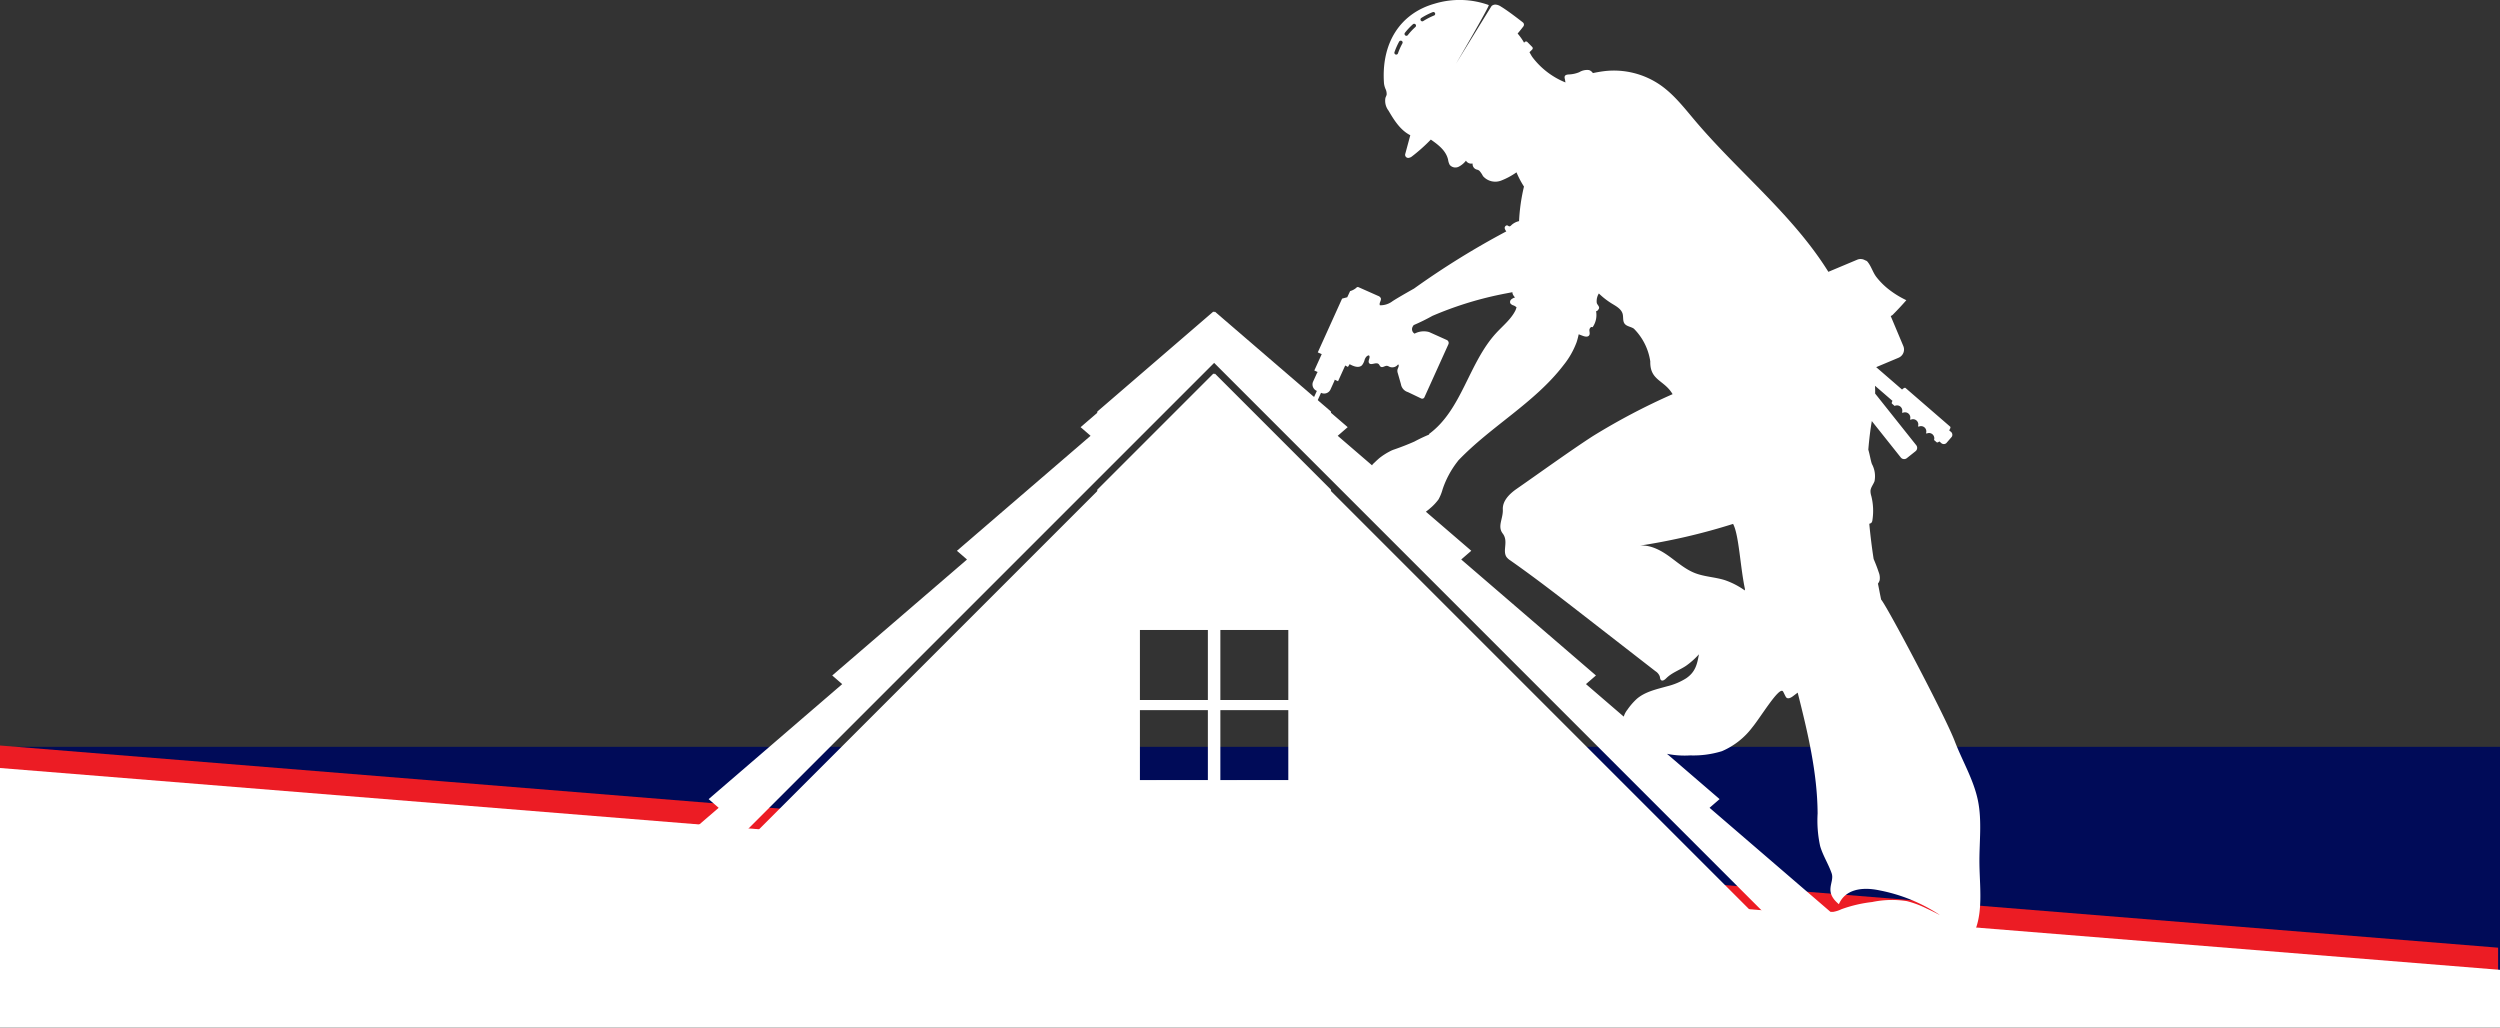 <svg xmlns="http://www.w3.org/2000/svg" xmlns:xlink="http://www.w3.org/1999/xlink" width="472" height="194" viewBox="0 0 472 194"><rect x="0" y="0" width="472" height="194" fill="#333333" stroke="none"/><defs><clipPath id="clip-path"><rect id="Rectangle_49" data-name="Rectangle 49" width="275.895" height="186.454" fill="#fff"></rect></clipPath></defs><g id="Group_734" data-name="Group 734" transform="translate(-1095 -1098.249)"><rect id="Rectangle_235" data-name="Rectangle 235" width="472" height="46" transform="translate(1095 1239.249)" fill="#000b58"></rect><path id="Path_404" data-name="Path 404" d="M-47.642-3.547,424,35.547V27.905L-47.642-10.267Z" transform="translate(1142.642 1249.267)" fill="#ec1c24"></path><g id="Group_635" data-name="Group 635" transform="translate(1243 1108.249)"><g id="Group_89" data-name="Group 89" transform="translate(-50 -10)" clip-path="url(#clip-path)"><path id="Path_36" data-name="Path 36" d="M267.839,180.2a16.84,16.84,0,0,0-1.893-4.3,24.563,24.563,0,0,1,1.759,1.992c3.022-4.128,2.094-9.785,2.036-14.9-.044-3.951.511-7.953-.277-11.825-.8-3.944-2.942-7.468-4.381-11.226-1.86-4.858-12.862-25.625-13.9-26.741-.212-1-.4-2-.6-3.01a1.874,1.874,0,0,0,.325-.661,2.858,2.858,0,0,0-.186-1.5c-.275-.852-.609-1.68-.955-2.5-.344-2.208-.613-4.424-.821-6.644a.817.817,0,0,0,.41-.2.911.911,0,0,0,.182-.487,11.462,11.462,0,0,0-.212-4.559,3.1,3.1,0,0,1-.152-.975c.048-.658.547-1.2.765-1.823a4.846,4.846,0,0,0-.494-3.233c-.226-.6-.39-1.721-.681-2.712.115-1.423.27-2.844.479-4.26.057-.38.12-.761.181-1.141l5.472,6.879a.808.808,0,0,0,1.134.129l1.652-1.315a.808.808,0,0,0,.129-1.134l-7.762-9.754c.021-.49,0-.979-.022-1.468l3.3,2.854c-.135.236-.183.444-.093.522l.5.435a1,1,0,0,1,1.421,1.129c-.007.028-.019.052-.027.078l.12.1a1,1,0,0,1,1.421,1.129.6.6,0,0,1-.028.077l.117.1a.983.983,0,0,1,.681-.085,1,1,0,0,1,.735,1.211.742.742,0,0,1-.027.077l.121.1a1,1,0,0,1,1.421,1.129c-.006.028-.019.052-.027.077l.117.1a.982.982,0,0,1,.681-.084,1,1,0,0,1,.735,1.21c-.006.026-.019.051-.027.077l.509.44c.09.078.289,0,.5-.166l.3.259a.729.729,0,0,0,1.007.07l1.037-1.2a.728.728,0,0,0-.213-.986l-.28-.243c.216-.3.31-.589.2-.684l-8.444-7.312c-.111-.1-.383.039-.65.3l-4.884-4.229,4.223-1.774a1.687,1.687,0,0,0,.9-2.209l-2.384-5.675c.007,0,.014,0,.02,0a1.279,1.279,0,0,0,.5-.364q1.257-1.271,2.434-2.617a17.821,17.821,0,0,1-3.263-2,13.466,13.466,0,0,1-2.387-2.371c-.657-.852-.956-1.969-1.6-2.786a.82.82,0,0,0-.512-.366,1.657,1.657,0,0,0-1.5-.128l-5.458,2.293c-6.694-10.75-16.947-18.825-25.151-28.515-2.016-2.381-3.947-4.9-6.5-6.7a15.446,15.446,0,0,0-10.7-2.668c-.712.09-1.413.217-2.108.363a1.462,1.462,0,0,0-.73-.57,2.835,2.835,0,0,0-1.844.4,5.768,5.768,0,0,1-1.906.424c-.319.016-.714.052-.833.348a.789.789,0,0,0,.009.461c.051.229.085.458.123.681l-.024.013a14.745,14.745,0,0,1-6.239-4.8c-.195-.288-.357-.6-.528-.9l.509-.5a.352.352,0,0,0,0-.5l-.909-.921a.352.352,0,0,0-.5,0l-.127.126c-.061-.106-.115-.218-.18-.323a11.64,11.64,0,0,0-1.031-1.408c.371-.432.733-.88,1.079-1.337a.551.551,0,0,0-.1-.774c-.64-.5-2.827-2.2-4.136-2.984A2.1,2.1,0,0,0,178.38.864a1.133,1.133,0,0,0-.738.263c-.042.036-6.721,10.9-6.721,10.9S177.341,1.05,177.1.952A16.239,16.239,0,0,0,166.9.689c-6.548,1.842-10.127,7.471-9.574,15.06a3.825,3.825,0,0,0,.273,1.016,2.235,2.235,0,0,1,.227,1.108,1.685,1.685,0,0,1-.114.314,3.235,3.235,0,0,0-.118.3,3.054,3.054,0,0,0,.584,2.4c.91,1.552,2.142,3.654,4.112,4.644l-.956,3.543a.588.588,0,0,0,.114.528.578.578,0,0,0,.483.211,1.258,1.258,0,0,0,.655-.268,31.892,31.892,0,0,0,3.579-3.192c1.486,1.029,2.87,2.114,3.262,3.8a2.777,2.777,0,0,0,.311.98,1.4,1.4,0,0,0,1.659.359,4.063,4.063,0,0,0,1.4-1.156,1.158,1.158,0,0,0,1.246.531l.01.152a1.059,1.059,0,0,0,.8,1,1.081,1.081,0,0,1,.5.244,4.669,4.669,0,0,1,.652.975,3.08,3.08,0,0,0,3.5.832,13.528,13.528,0,0,0,2.834-1.534,17.339,17.339,0,0,0,1.414,2.691,34.821,34.821,0,0,0-.928,6.523,3.11,3.11,0,0,0-1.4.71c-.134.139-.293.316-.481.271-.1-.024-.176-.109-.27-.152-.278-.128-.6.2-.562.5a1.375,1.375,0,0,0,.308.606,154.166,154.166,0,0,0-17.43,10.8s-2.8,1.567-4.036,2.365a3.758,3.758,0,0,1-2.4.787c-.223-.416.333-.924.161-1.362a.909.909,0,0,0-.526-.422l-3.6-1.6a.476.476,0,0,0-.271-.06.524.524,0,0,0-.253.169,3.058,3.058,0,0,1-1.139.6l-.54,1.16-.973.257-4.592,10.154.746.325-1.4,3.092.638.289a1.277,1.277,0,0,0-.163.263l-.7,1.542a1.313,1.313,0,0,0,.656,1.739l.049.023-.6,1.317-18.938-16.3,0,0h0l0,0L103.2,77.7V90.3l21.922-21.922L243.189,186.454h26.589a20.408,20.408,0,0,0-.6-2.142l-1.342-4.113M160.8,8.191a12.577,12.577,0,0,0-.839,1.885.342.342,0,0,1-.415.22l-.007,0a.347.347,0,0,1-.237-.446,13.215,13.215,0,0,1,.885-2,.347.347,0,0,1,.475-.13l.01.005a.343.343,0,0,1,.128.464M163.253,5.1a11.506,11.506,0,0,0-1.426,1.524.341.341,0,0,1-.441.091l-.011-.006a.346.346,0,0,1-.106-.509,12.044,12.044,0,0,1,1.524-1.626.345.345,0,0,1,.509.063l.006.007a.344.344,0,0,1-.056.455m3.512-2.167a12.591,12.591,0,0,0-2.022,1.041.343.343,0,0,1-.468-.089l0,0a.346.346,0,0,1,.093-.49,13.4,13.4,0,0,1,2.144-1.1.345.345,0,1,1,.255.641m56.468,95.978v0c1.118,2.107,1.34,8.1,2.24,12.3h0c-.013.088-.02.177-.031.264a14.573,14.573,0,0,0-3.757-1.944c-1.853-.587-3.86-.632-5.67-1.342-1.922-.754-3.476-2.2-5.17-3.379s-3.751-2.14-5.772-1.713a116.513,116.513,0,0,0,18.154-4.186m-78.491-23.2.7-1.55.05.023a1.315,1.315,0,0,0,1.739-.657l.7-1.542a1.315,1.315,0,0,0,.09-.3l.638.288L150,69.007c.17.091.344.179.513.271l.325-.519c.734.409,1.734.791,2.333.2a2.736,2.736,0,0,0,.507-1.066c.137-.372.4-.764.794-.8.389.319-.237,1,.019,1.432.329.556,1.318-.219,1.81.2.172.147.226.408.42.525.359.217.789-.236,1.2-.18a1.626,1.626,0,0,1,.437.179,1.354,1.354,0,0,0,1.627-.459c.3.23-.047.669-.124,1.034a1.363,1.363,0,0,0,.076.654q.292,1.027.586,2.055a1.874,1.874,0,0,0,1.327,1.5l2.491,1.194a.459.459,0,0,0,.617-.225l4.524-10a.61.61,0,0,0-.3-.81c-.916-.414-2.707-1.222-3.339-1.5a3.691,3.691,0,0,0-2.742.3.968.968,0,0,1-.39-1.258,1.438,1.438,0,0,1,.235-.364,37.182,37.182,0,0,0,3.515-1.731A66.3,66.3,0,0,1,179.2,55.628c.787-.163,1.58-.311,2.373-.462a1.037,1.037,0,0,0,.045.324,1.992,1.992,0,0,0,.45.67,1.886,1.886,0,0,0-.717.37.643.643,0,0,0-.174.737,1.116,1.116,0,0,0,.631.406,2.061,2.061,0,0,1,.545.35c-.079.206-.13.421-.23.62-.834,1.649-2.332,2.84-3.587,4.2-5.241,5.666-6.5,14.567-12.737,19.113.029.023.054.051.083.074a30.406,30.406,0,0,0-2.83,1.342q-1.887.832-3.839,1.5a4.913,4.913,0,0,0-.838.374,12.139,12.139,0,0,0-1.879,1.207c-.563.476-.9.834-1.26,1.157a2.352,2.352,0,0,0-.168.246l-6.48-5.577,1.883-1.631Zm27.261,30-.087-.088,1.893-1.639-8.566-7.371c.25-.213.523-.395.76-.62a9.517,9.517,0,0,0,1.624-1.716,8.712,8.712,0,0,0,.773-1.916,17.612,17.612,0,0,1,2.8-5.214c.052-.067.1-.136.151-.205,6.178-6.468,14.406-10.88,19.854-17.978a15.5,15.5,0,0,0,2.5-4.383,14.323,14.323,0,0,0,.383-1.468c.267.1.533.2.8.3.4.145.922.252,1.167-.091.2-.276.06-.653.052-.991s.333-.751.6-.544a3.988,3.988,0,0,0,.643-3.121c.115.307.526-.313.559-.392.176-.42-.363-.751-.413-1.122a2.739,2.739,0,0,1,.4-1.747,14.247,14.247,0,0,0,2.409,1.883c.841.513,1.831,1.03,2.083,1.982.161.605-.011,1.315.357,1.823.4.551,1.217.57,1.77.967A11.037,11.037,0,0,1,207.6,68.24c-.078,3.633,2.627,3.473,4.213,6.178a123.487,123.487,0,0,0-15.071,7.929c-4.346,2.819-10.129,7-14.384,9.956-1.335.929-2.678,2.252-2.6,3.877.086,1.738-1.076,3.177-.015,4.555,1.121,1.456-.087,3.2.7,4.409a2.655,2.655,0,0,0,.731.662c4.8,3.368,9.442,6.969,14.075,10.568l13.323,10.347a2.023,2.023,0,0,1,.82.987c.066.249.053.554.259.709.3.226.7-.1.966-.366,1.033-1.038,2.485-1.521,3.706-2.329a14.437,14.437,0,0,0,2.46-2.191c-.323,1.809-.636,3.338-2.424,4.54a12.018,12.018,0,0,1-3.5,1.48c-2.031.571-4.2,1.015-5.8,2.388a12.2,12.2,0,0,0-1.78,2.055,3.856,3.856,0,0,0-.688,1.305l-7.133-6.14,1.883-1.63Zm87.881,65.866a18.672,18.672,0,0,0-3.858-1.451,18.3,18.3,0,0,0-6.55.178,25.239,25.239,0,0,0-5.8,1.361,5.7,5.7,0,0,1-1.5.487,2.963,2.963,0,0,1-.565-.005l-22.788-19.613-.025-.026,1.893-1.639-9.95-8.564c.026.006.051.021.077.027a16.9,16.9,0,0,0,4.338.285,18.2,18.2,0,0,0,5.983-.8,14.182,14.182,0,0,0,5.742-4.514c1.571-1.9,5.048-7.731,5.772-6.777.135.178.475,1.009.636,1.165.326.314.858.047,1.219-.225l.926-.7c1.891,7.5,3.714,15.082,3.763,22.808a22.684,22.684,0,0,0,.477,6.163c.517,1.789,1.563,3.381,2.171,5.14s-1.607,3.361,1.367,5.833c1.175-2.73,4.207-3.323,7.564-2.63a31.463,31.463,0,0,1,11.2,4.474c.1.07.2.151.307.224-.786-.434-1.6-.833-2.4-1.207" transform="translate(5.974 0)" fill="#fff"></path><path id="Path_37" data-name="Path 37" d="M125.118,66.664h0L103.2,88.586v94.009H241.048Zm-1.044,76.785H110.822V130.2h13.251Zm0-15.143H110.822V115.055h13.251Zm15.186,15.143H126.008V130.2h13.251Zm-13.251-28.394h13.251v13.251H126.008Z" transform="translate(5.974 3.859)" fill="#fff"></path><path id="Path_38" data-name="Path 38" d="M14.585,182.595H152.437V88.586l-21.92-21.922h0ZM131.56,130.2h13.251v13.251H131.56Zm0-15.143h13.251v13.251H131.56ZM116.373,130.2h13.251v13.251H116.373Zm0-15.143h13.251v13.251H116.373Z" transform="translate(0.844 3.859)" fill="#fff"></path><path id="Path_39" data-name="Path 39" d="M131.364,55.612l0,0h0l0,0-18.938,16.3-.029-.062-.655.651-5.726,4.929,1.883,1.63-6.48,5.577L91.234,93.4l-2.289,1.971-2.183,1.879-4.093,3.523,1.893,1.639-.088.088L59.126,124.311l1.883,1.631-7.133,6.14L44.8,139.9l-9.011,7.755,1.893,1.639-.025.026L14.864,168.93a2.881,2.881,0,0,1-.565.006L0,183.235H13.288L131.36,65.162l21.923,21.923V74.476Z" transform="translate(0 3.219)" fill="#fff"></path></g></g><path id="Path_436" data-name="Path 436" d="M0,0,472,38.106V49H0Z" transform="translate(1095 1243.249)" fill="#fff"></path></g></svg>